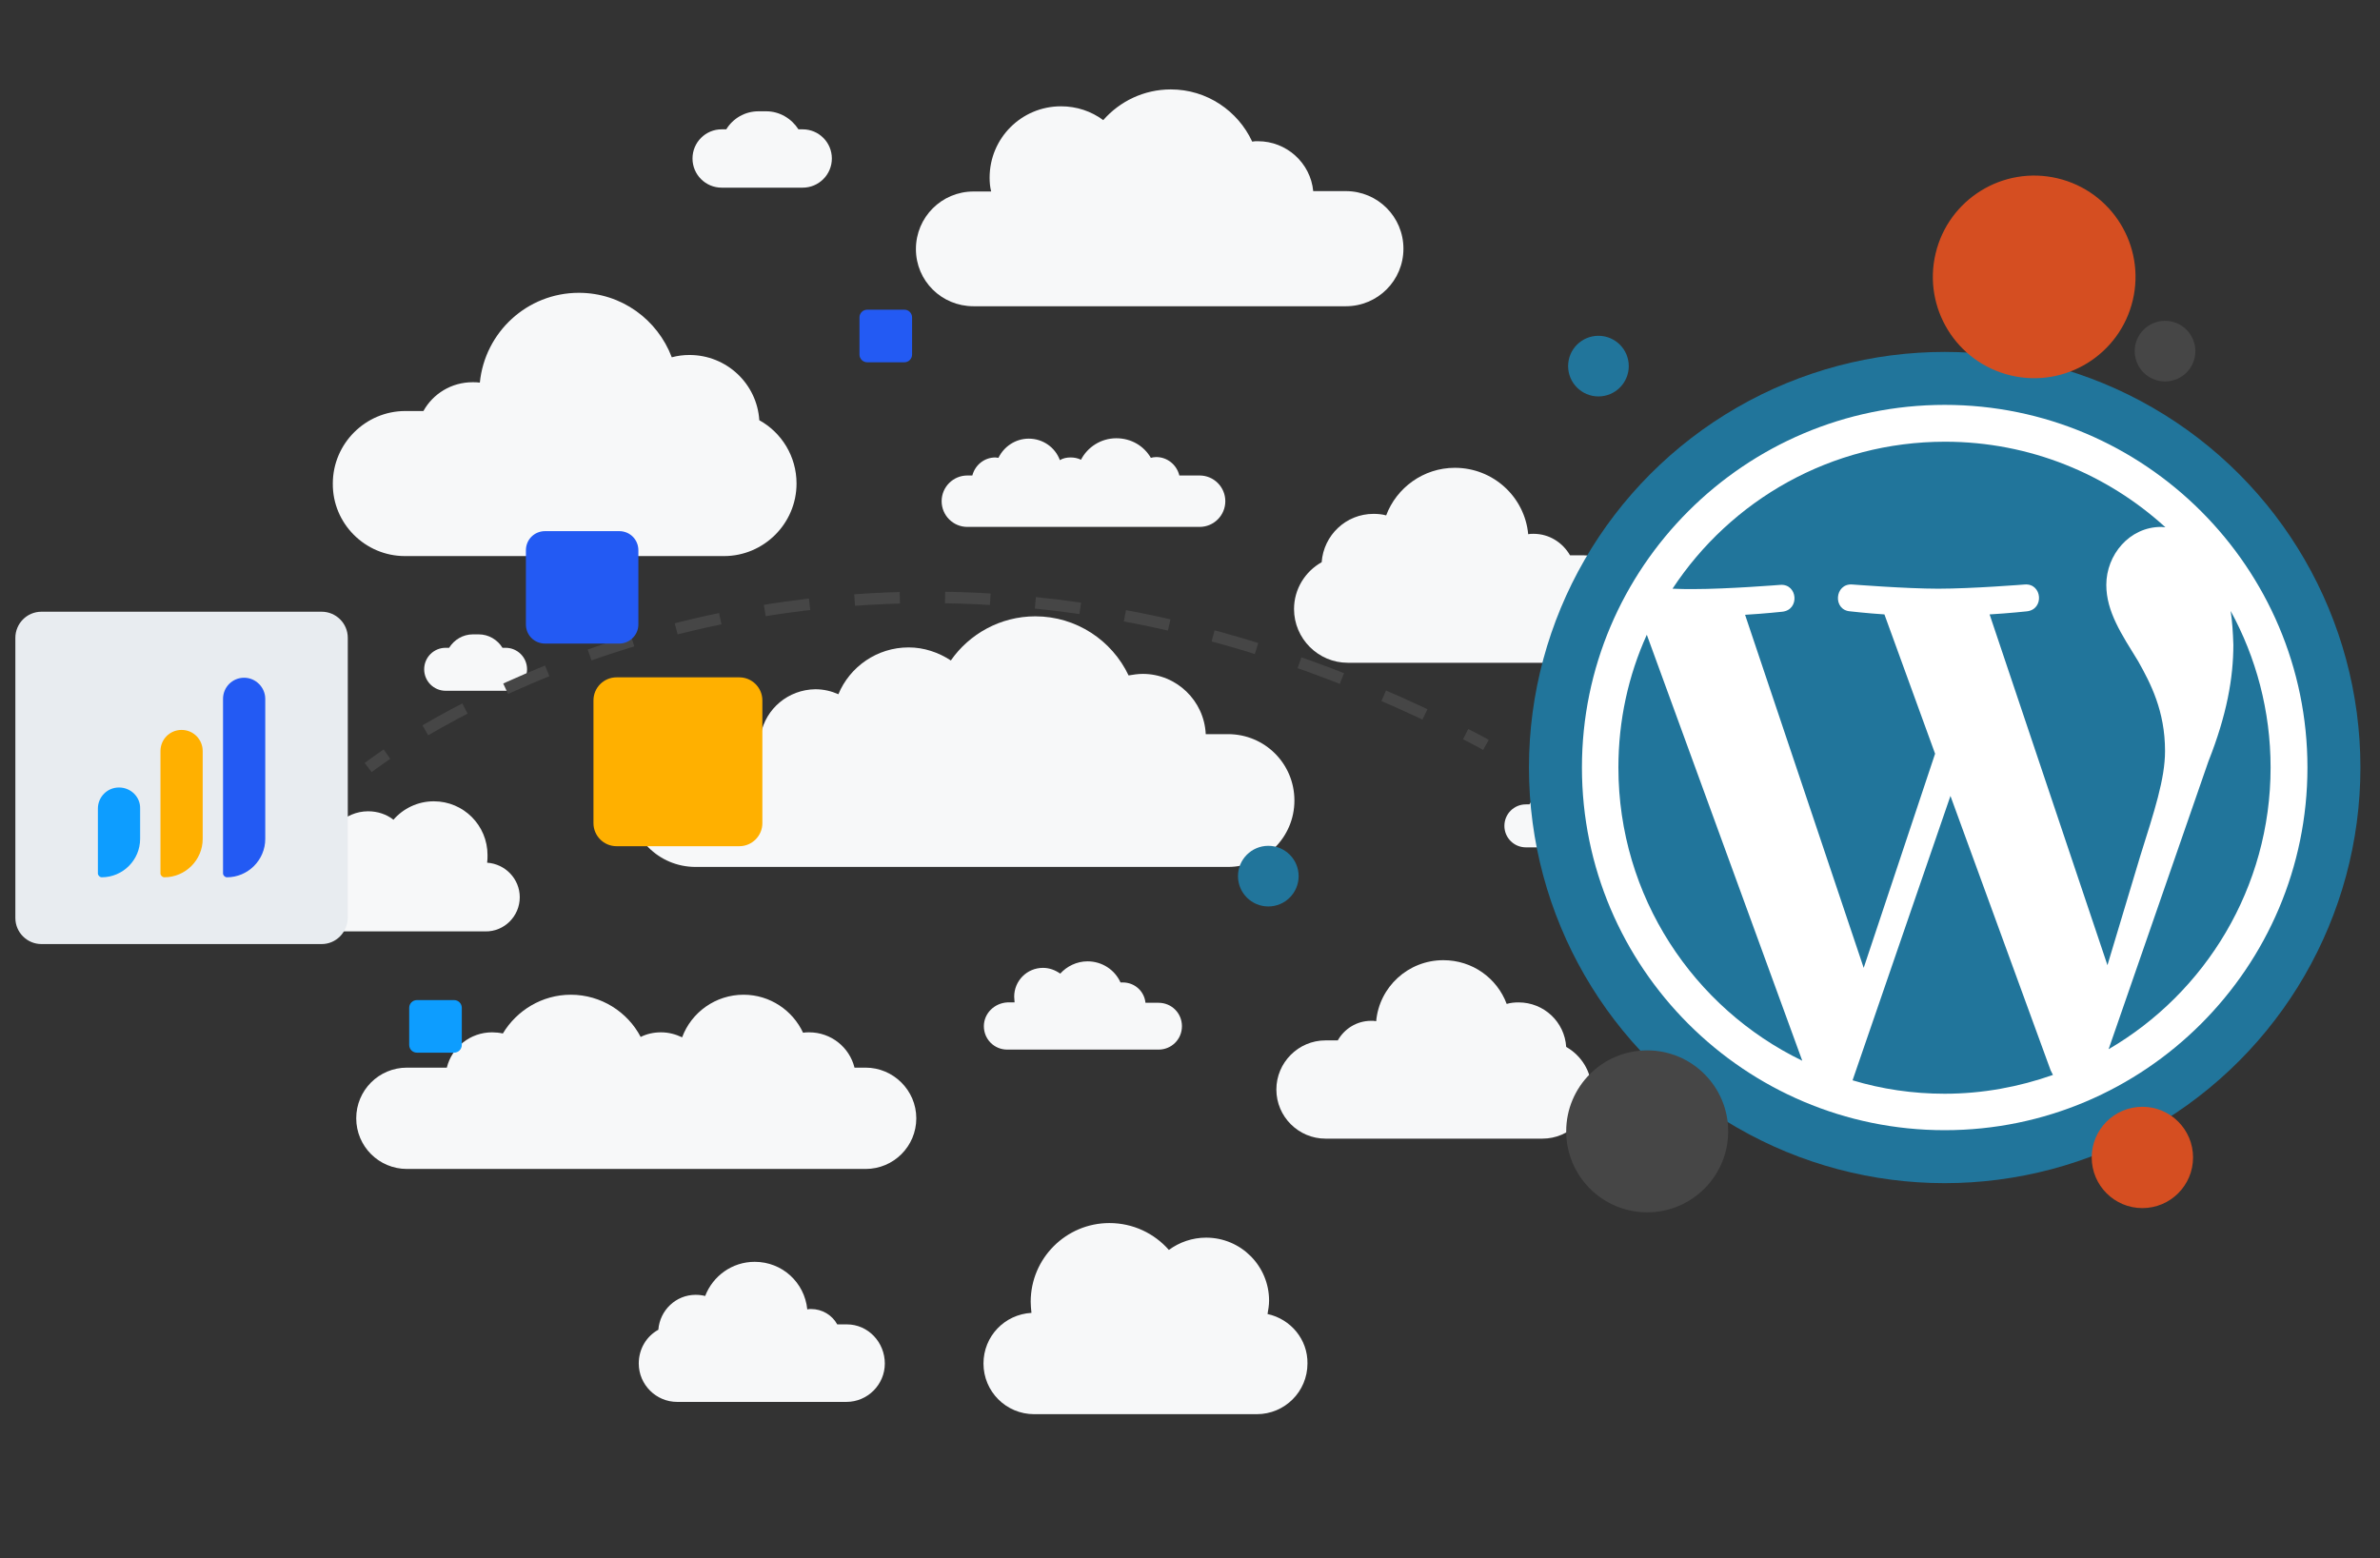 <?xml version="1.0" encoding="utf-8"?>
<!-- Generator: Adobe Illustrator 24.0.1, SVG Export Plug-In . SVG Version: 6.00 Build 0)  -->
<svg version="1.1" id="Layer_1" xmlns="http://www.w3.org/2000/svg" xmlns:xlink="http://www.w3.org/1999/xlink" x="0px" y="0px"
	 viewBox="0 0 620 406" style="enable-background:new 0 0 620 406;" xml:space="preserve">
<rect x="0" y="0" width="620" height="406" fill="#333333" stroke="none"/>
<style type="text/css">
	.st0{fill:#F7F8F9;}
	.st1{fill:#E8ECF0;}
	.st2{fill:#21759B;}
	.st3{fill:#FFFFFF;}
	.st4{fill:#D54E21;}
	.st5{fill:#464646;}
	.st6{fill:none;stroke:#464646;stroke-width:3;stroke-miterlimit:10;}
	.st7{fill:none;stroke:#464646;stroke-width:3;stroke-miterlimit:10;stroke-dasharray:11.787,11.787;}
	.st8{fill:#235AF3;}
	.st9{fill:#0D9DFF;}
	.st10{fill:#FFB000;}
</style>
<g>
	<path class="st0" d="M135.4,233.8c0-4.8-3.8-8.7-8.5-9c0.1-0.6,0.1-1.3,0.1-2c0-7.7-6.2-14-14-14c-4.2,0-8,1.9-10.5,4.8
		c-1.8-1.4-4.1-2.2-6.6-2.2c-6.1,0-11.1,5-11.1,11.1c0,0.8,0.1,1.6,0.3,2.4c-4.1,0.9-7.1,4.5-7.1,8.8c0,5,4,9,9,9h39.4
		C131.4,242.8,135.4,238.7,135.4,233.8z"/>
	<path class="st0" d="M330.2,342.4c0.2-1.1,0.4-2.3,0.4-3.5c0-9-7.3-16.4-16.4-16.4c-3.6,0-7,1.2-9.7,3.2c-3.8-4.3-9.3-7-15.5-7
		c-11.3,0-20.5,9.2-20.5,20.5c0,1,0.1,1.9,0.2,2.9c-7,0.4-12.5,6.1-12.5,13.2c0,7.3,5.9,13.2,13.2,13.2h58c7.3,0,13.2-5.9,13.2-13.2
		C340.7,349,336.2,343.7,330.2,342.4z"/>
	<path class="st0" d="M253.6,79.8h97c8.3,0,15-6.7,15-15s-6.7-15-15-15h-8.5c-0.7-7.3-6.9-13-14.4-13c-0.5,0-1,0-1.5,0.1
		c-3.7-8-11.8-13.6-21.2-13.6c-7,0-13.3,3.1-17.6,8c-3.1-2.3-6.9-3.6-11-3.6c-10.3,0-18.6,8.3-18.6,18.6c0,1.2,0.1,2.4,0.4,3.6h-4.6
		c-8.3,0-15,6.7-15,15S245.3,79.8,253.6,79.8z"/>
	<path class="st0" d="M256.3,267.4c0,3.4,2.7,6.1,6.1,6.1h39.4c3.4,0,6.1-2.7,6.1-6.1s-2.7-6.1-6.1-6.1h-3.4c-0.3-3-2.8-5.3-5.9-5.3
		c-0.2,0-0.4,0-0.6,0c-1.5-3.3-4.8-5.5-8.6-5.5c-2.8,0-5.4,1.3-7.1,3.2c-1.3-0.9-2.8-1.5-4.5-1.5c-4.2,0-7.5,3.4-7.5,7.5
		c0,0.5,0.1,1,0.1,1.5h-1.9C259,261.4,256.3,264.1,256.3,267.4z"/>
	<path class="st0" d="M198.2,191.3h-17c-9.5,0-17.3,7.7-17.3,17.3s7.7,17.3,17.3,17.3h138.7c9.5,0,17.3-7.7,17.3-17.3
		s-7.7-17.3-17.3-17.3h-5.8c-0.4-8.7-7.6-15.7-16.4-15.7c-1.3,0-2.5,0.2-3.7,0.4c-4.3-9.1-13.6-15.4-24.3-15.4
		c-9.1,0-17.2,4.6-22,11.5c-3.2-2.1-7-3.4-11-3.4c-8.2,0-15.3,5-18.3,12.2c-1.8-0.8-3.8-1.3-6-1.3
		C205.3,179.7,199.5,184.7,198.2,191.3z"/>
	<path class="st0" d="M225.5,278.2h-2.9c-1.3-5.3-6.1-9.2-11.8-9.2c-0.5,0-1.1,0-1.6,0.1c-2.7-5.8-8.6-9.9-15.5-9.9
		c-7.3,0-13.6,4.6-16,11.1c-1.7-0.8-3.5-1.3-5.5-1.3c-1.9,0-3.7,0.4-5.3,1.2c-3.4-6.5-10.3-11-18.2-11c-7.5,0-14.1,4.1-17.7,10.1
		c-0.9-0.2-1.9-0.3-2.8-0.3c-5.7,0-10.5,3.9-11.8,9.2H106c-7.3,0-13.2,5.9-13.2,13.2s5.9,13.2,13.2,13.2h119.5
		c7.3,0,13.2-5.9,13.2-13.2S232.7,278.2,225.5,278.2z"/>
	<path class="st0" d="M307.2,123.8c-0.7-2.7-3.1-4.7-6-4.7c-0.5,0-1,0.1-1.4,0.2c-1.8-3.1-5.1-5.1-9-5.1c-4,0-7.5,2.3-9.2,5.6
		c-0.8-0.4-1.7-0.6-2.7-0.6s-2,0.2-2.8,0.7c-1.2-3.3-4.4-5.6-8.1-5.6c-3.5,0-6.5,2.1-7.9,5c-0.3,0-0.5-0.1-0.8-0.1
		c-2.9,0-5.3,2-6,4.7H252c-3.7,0-6.7,3-6.7,6.7c0,3.7,3,6.7,6.7,6.7h60.5c3.7,0,6.7-3,6.7-6.7s-3-6.7-6.7-6.7h-5.3V123.8z"/>
	<path class="st0" d="M105.5,144.9h83.1c10.4,0,18.9-8.5,18.9-18.9l0,0c0-7.1-3.9-13.3-9.7-16.5c-0.6-9.5-8.5-17-18.2-17
		c-1.6,0-3.1,0.2-4.6,0.6c-3.7-9.8-13.1-16.8-24.2-16.8c-13.5,0-24.5,10.3-25.8,23.4c-0.6-0.1-1.3-0.1-1.9-0.1
		c-5.5,0-10.3,3-12.8,7.5h-4.7c-10.4,0-18.9,8.5-18.9,18.9l0,0C86.6,136.4,95.1,144.9,105.5,144.9z"/>
	<path class="st0" d="M408,272.8c-0.4-6.5-5.8-11.6-12.4-11.6c-1.1,0-2.1,0.1-3.1,0.4c-2.5-6.7-8.9-11.4-16.5-11.4
		c-9.2,0-16.7,7-17.5,15.9c-0.4-0.1-0.9-0.1-1.3-0.1c-3.8,0-7,2.1-8.7,5.1h-3.2c-7.1,0-12.8,5.8-12.8,12.8l0,0
		c0,7.1,5.8,12.8,12.8,12.8h56.5c7.1,0,12.8-5.8,12.8-12.8l0,0C414.6,279.2,411.9,275,408,272.8z"/>
	<path class="st0" d="M357.8,133.9c-7.2,0-13,5.6-13.5,12.6c-4.3,2.4-7.2,7-7.2,12.2c0,7.7,6.3,14,14,14h61.4c7.7,0,14-6.3,14-14
		s-6.3-14-14-14H409c-1.9-3.3-5.4-5.6-9.5-5.6c-0.5,0-1,0-1.4,0.1c-0.9-9.7-9.1-17.3-19.1-17.3c-8.2,0-15.2,5.2-17.9,12.4
		C360.1,134,358.9,133.9,357.8,133.9z"/>
	<path class="st0" d="M220.6,345.1h-2.5c-1.3-2.4-3.9-4-6.8-4c-0.3,0-0.7,0-1,0.1c-0.7-7-6.5-12.4-13.7-12.4
		c-5.9,0-10.9,3.7-12.9,8.9c-0.8-0.2-1.6-0.3-2.5-0.3c-5.1,0-9.3,4-9.7,9.1c-3.1,1.7-5.1,5-5.1,8.8c0,5.5,4.5,10,10,10h44.1
		c5.5,0,10-4.5,10-10S226.2,345.1,220.6,345.1z"/>
	<path class="st0" d="M427.9,209.6h-4.5c-1.3-2.1-3.6-3.5-6.2-3.5h-12.6c-2.6,0-4.9,1.4-6.2,3.5h-0.9c-3.1,0-5.6,2.5-5.6,5.6
		s2.5,5.6,5.6,5.6h7.1h2.5h10.1c0.2,0,0.4,0,0.6,0s0.3,0,0.5,0h9.6c3.1,0,5.6-2.5,5.6-5.6S431,209.6,427.9,209.6z"/>
	<path class="st0" d="M131.7,180c3.1,0,5.6-2.5,5.6-5.6s-2.5-5.6-5.6-5.6h-0.8c-1.3-2.1-3.6-3.5-6.2-3.5h-1.5
		c-2.6,0-4.9,1.4-6.2,3.5h-0.9c-3.1,0-5.6,2.5-5.6,5.6s2.5,5.6,5.6,5.6h7.1h1.5c0.2,0,0.4,0,0.6,0s0.3,0,0.5,0H131.7z"/>
	<path class="st0" d="M188,48.9h9.6h2c0.3,0,0.5,0,0.8,0c0.2,0,0.5,0,0.7,0h8c4.2,0,7.6-3.4,7.6-7.6s-3.4-7.6-7.6-7.6H208
		c-1.8-2.8-4.9-4.7-8.4-4.7h-2c-3.6,0-6.7,1.9-8.4,4.7H188c-4.2,0-7.6,3.4-7.6,7.6S183.8,48.9,188,48.9z"/>
</g>
<path class="st1" d="M83.8,246h-73c-3.7,0-6.8-3-6.8-6.8v-73c0-3.7,3-6.8,6.8-6.8h73c3.7,0,6.8,3,6.8,6.8v73
	C90.5,243,87.5,246,83.8,246z"/>
<g>
	<circle class="st2" cx="506.6" cy="200" r="108.3"/>
	<path class="st3" d="M506.6,105.5c-52.1,0-94.5,42.4-94.5,94.5s42.4,94.5,94.5,94.5s94.5-42.4,94.5-94.5S558.7,105.5,506.6,105.5z
		 M421.6,200c0-12.3,2.6-24,7.4-34.6l40.5,111C441.2,262.7,421.6,233.6,421.6,200z M506.6,285c-8.3,0-16.4-1.2-24-3.5l25.5-74.1
		l26.1,71.5c0.2,0.4,0.4,0.8,0.6,1.2C526,283.2,516.5,285,506.6,285z M518.3,160.1c5.1-0.3,9.7-0.8,9.7-0.8c4.6-0.5,4-7.3-0.5-7
		c0,0-13.8,1.1-22.6,1.1c-8.3,0-22.4-1.1-22.4-1.1c-4.6-0.3-5.1,6.7-0.5,7c0,0,4.3,0.5,8.9,0.8l13.2,36.3l-18.6,55.8l-30.9-92
		c5.1-0.3,9.7-0.8,9.7-0.8c4.6-0.5,4-7.3-0.5-7c0,0-13.8,1.1-22.6,1.1c-1.6,0-3.5,0-5.5-0.1c15.2-23.1,41.3-38.3,71-38.3
		c22.1,0,42.3,8.5,57.4,22.3c-0.4,0-0.7-0.1-1.1-0.1c-8.3,0-14.3,7.3-14.3,15.1c0,7,4,12.9,8.3,19.9c3.2,5.7,7,12.9,7,23.4
		c0,7.3-2.8,15.7-6.5,27.5l-8.5,28.3L518.3,160.1z M581.1,159.2c6.6,12.1,10.4,26,10.4,40.8c0,31.3-17,58.7-42.2,73.4l26-75
		c4.8-12.1,6.5-21.8,6.5-30.4C581.7,164.8,581.5,161.9,581.1,159.2z"/>
</g>
<ellipse transform="matrix(0.23 -0.973 0.973 0.23 338.003 571.085)" class="st4" cx="529.8" cy="72" rx="26.4" ry="26.4"/>
<circle class="st4" cx="558.1" cy="301.6" r="13.2"/>
<circle class="st5" cx="429.1" cy="294.8" r="21.1"/>
<circle class="st5" cx="564" cy="91.5" r="7.9"/>
<circle class="st2" cx="330.4" cy="228.3" r="7.9"/>
<g>
	<g>
		<path class="st6" d="M95.9,200c0,0,1.7-1.3,4.9-3.5"/>
		<path class="st7" d="M110.8,190.3c36.4-21.3,136.6-65.1,265.7-1.6"/>
		<path class="st6" d="M381.8,191.3c1.8,0.9,3.5,1.8,5.3,2.8"/>
	</g>
</g>
<circle class="st2" cx="416.4" cy="95.4" r="7.9"/>
<path class="st8" d="M161.3,167.7H142c-2.8,0-5-2.2-5-5v-19.3c0-2.8,2.2-5,5-5h19.3c2.8,0,5,2.2,5,5v19.3
	C166.3,165.5,164,167.7,161.3,167.7z"/>
<path class="st9" d="M118.3,274.3h-9.7c-1.1,0-2-0.9-2-2v-9.7c0-1.1,0.9-2,2-2h9.7c1.1,0,2,0.9,2,2v9.7
	C120.3,273.4,119.4,274.3,118.3,274.3z"/>
<path class="st10" d="M160.6,220.5h32c3.3,0,6-2.7,6-6v-32c0-3.3-2.7-6-6-6h-32c-3.3,0-6,2.7-6,6v32
	C154.6,217.8,157.3,220.5,160.6,220.5z"/>
<path class="st8" d="M235.6,94.4h-9.7c-1.1,0-2-0.9-2-2v-9.7c0-1.1,0.9-2,2-2h9.7c1.1,0,2,0.9,2,2v9.7
	C237.6,93.5,236.7,94.4,235.6,94.4z"/>
<g>
	<path class="st8" d="M63.6,176.6L63.6,176.6c-3.1,0-5.5,2.5-5.5,5.5v45.5c0,0.5,0.5,1,1,1l0,0c5.5,0,10-4.5,10-10v-36.5
		C69.1,179.1,66.6,176.6,63.6,176.6z"/>
	<path class="st10" d="M47.3,190.2L47.3,190.2c-3.1,0-5.5,2.5-5.5,5.5v31.9c0,0.5,0.5,1,1,1l0,0c5.5,0,10-4.5,10-10v-22.9
		C52.8,192.7,50.4,190.2,47.3,190.2z"/>
	<path class="st9" d="M31,205.2L31,205.2c-3.1,0-5.5,2.5-5.5,5.5v16.9c0,0.5,0.5,1,1,1l0,0c5.5,0,10-4.5,10-10v-7.9
		C36.6,207.7,34.1,205.2,31,205.2z"/>
</g>
</svg>
